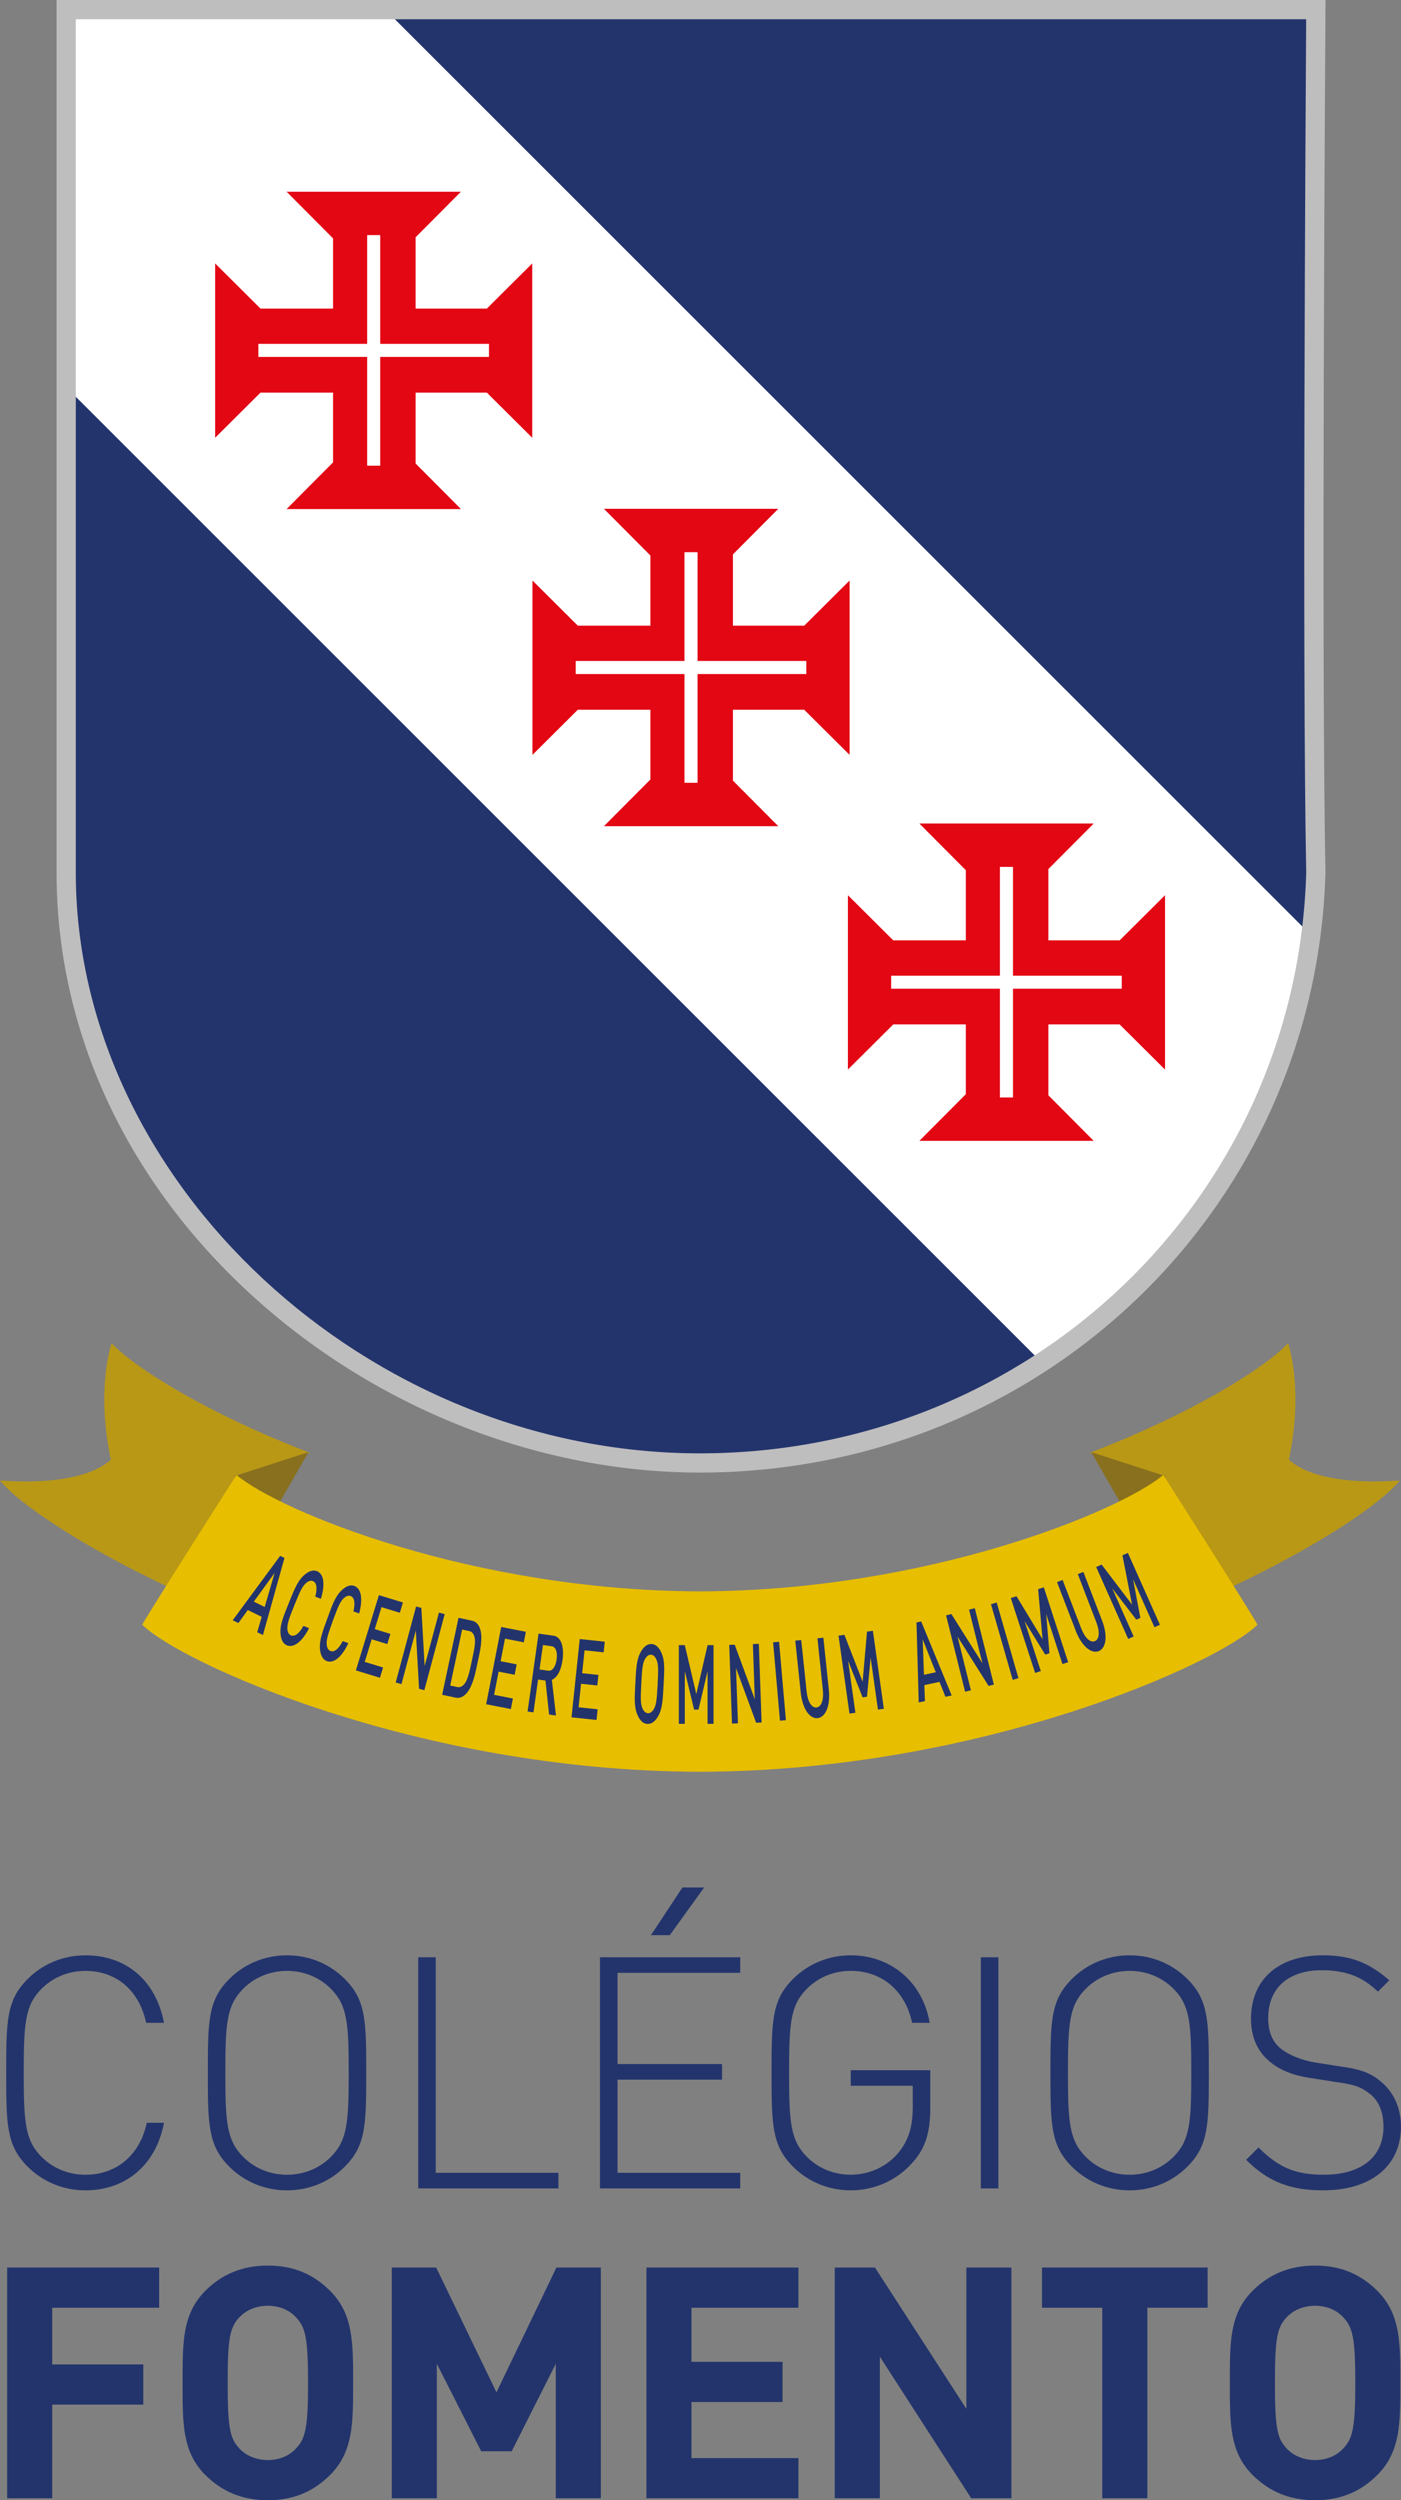 <?xml version="1.0" encoding="utf-8"?>
<!-- Generator: Adobe Illustrator 17.0.0, SVG Export Plug-In . SVG Version: 6.00 Build 0)  -->
<!DOCTYPE svg PUBLIC "-//W3C//DTD SVG 1.1//EN" "http://www.w3.org/Graphics/SVG/1.1/DTD/svg11.dtd">
<svg version="1.1" id="Layer_1" xmlns="http://www.w3.org/2000/svg" xmlns:xlink="http://www.w3.org/1999/xlink" x="0px" y="0px"
	 width="108.615px" height="193.831px" viewBox="0 0 108.615 193.831" enable-background="new 0 0 108.615 193.831"
	 xml:space="preserve">
<rect x="0" y="0" width="108.615" height="193.831" fill="#808080" stroke="none"/>
<g>
	<path fill="#B99816" d="M18.742,125.48C8.584,121.49,1.565,116.778,0,114.775c-0.029-0.036,6.066,0.663,8.594-1.613
		c-1.178-5.555,0.062-9.023,0.062-9.023c1.828,1.934,7.468,5.467,15.364,8.487l-5.747,1.798L18.742,125.48z"/>
	<polygon fill-rule="evenodd" clip-rule="evenodd" fill="#88701E" points="18.194,114.429 23.917,112.575 20.046,119.312 	"/>
	<path fill="#B99816" d="M89.776,125.48c10.157-3.989,17.177-8.702,18.741-10.705c0.029-0.036-6.066,0.663-8.594-1.613
		c1.177-5.555-0.063-9.023-0.063-9.023c-1.828,1.934-7.468,5.467-15.363,8.487l5.746,1.798L89.776,125.48z"/>
	<polygon fill-rule="evenodd" clip-rule="evenodd" fill="#88701E" points="90.324,114.429 84.6,112.575 88.471,119.312 	"/>
	<path fill="#E7BE00" d="M54.298,137.358h-0.079c-21.852-0.062-40.238-8.451-43.184-11.397c-0.07-0.07,7.297-11.613,7.297-11.613
		c3.47,2.875,18.353,8.967,35.887,9.023h0.079c17.534-0.055,32.417-6.148,35.888-9.023c0,0,7.366,11.542,7.296,11.613
		C94.535,128.907,76.15,137.295,54.298,137.358"/>
	<path fill="#23346C" d="M102.014,0.745c0,0-0.346,49.814,0,66.901c-0.757,26.718-22.527,45.769-47.758,45.769
		c-24.953,0-49.126-20.128-49.126-45.769V0.745H102.014z"/>
	<g>
		<defs>
			<path id="SVGID_1_" d="M5.131,0.746v66.9c0,25.642,24.173,45.77,49.126,45.77c25.231,0,47-19.05,47.758-45.77
				c-0.346-17.086,0-66.9,0-66.9H5.131z"/>
		</defs>
		<clipPath id="SVGID_2_">
			<use xlink:href="#SVGID_1_"  overflow="visible"/>
		</clipPath>
		<polygon clip-path="url(#SVGID_2_)" fill="#FFFFFF" points="111.446,82.304 18.144,-10.975 -8.86,16.027 84.444,109.307 		"/>
	</g>
	<g>
		<path fill="#BFBEBE" d="M54.256,114.161c-12.359,0-24.904-4.905-34.419-13.46C9.872,91.742,4.385,80.004,4.385,67.646V0h98.38
			l-0.005,0.751c-0.004,0.498-0.342,49.999,0,66.881C102.02,93.739,80.715,114.161,54.256,114.161z M5.876,1.491v66.156
			c0,23.985,22.607,45.024,48.38,45.024c25.646,0,46.296-19.786,47.012-45.045c-0.319-15.723-0.046-59.827-0.005-66.135H5.876z"/>
	</g>
	<path fill-rule="evenodd" clip-rule="evenodd" fill="#23346C" d="M20.52,124.58l-0.843-0.412l1.615-2.225L20.52,124.58z
		 M20.385,126.755l1.67-5.975l-0.335-0.163l-3.68,4.994l0.443,0.216l0.725-1.009l1.082,0.527l-0.349,1.194L20.385,126.755z"/>
	<path fill-rule="evenodd" clip-rule="evenodd" fill="#23346C" d="M23.959,126.223l-0.434-0.175
		c-0.298,0.545-0.654,0.864-0.967,0.737c-0.166-0.067-0.266-0.256-0.279-0.51c-0.017-0.358,0.082-0.697,0.543-1.833
		c0.458-1.136,0.621-1.449,0.883-1.695c0.186-0.175,0.388-0.241,0.555-0.173c0.314,0.127,0.344,0.6,0.18,1.202l0.437,0.176
		c0.357-1.169,0.215-1.938-0.305-2.148c-0.295-0.119-0.635-0.007-0.987,0.303c-0.503,0.445-0.753,1.074-1.193,2.163
		s-0.698,1.715-0.644,2.384c0.038,0.467,0.205,0.785,0.499,0.904C22.759,127.762,23.408,127.313,23.959,126.223"/>
	<path fill-rule="evenodd" clip-rule="evenodd" fill="#23346C" d="M27.005,127.386l-0.438-0.159
		c-0.279,0.555-0.623,0.886-0.942,0.77c-0.17-0.061-0.275-0.246-0.297-0.5c-0.029-0.358,0.059-0.698,0.478-1.851
		c0.419-1.152,0.571-1.469,0.824-1.725c0.179-0.181,0.379-0.253,0.549-0.191c0.318,0.115,0.365,0.588,0.222,1.193l0.443,0.161
		c0.316-1.18,0.146-1.945-0.381-2.136c-0.298-0.109-0.635,0.016-0.975,0.337c-0.487,0.463-0.715,1.1-1.116,2.202
		c-0.402,1.105-0.638,1.74-0.561,2.405c0.054,0.467,0.232,0.777,0.53,0.887C25.86,128.966,26.492,128.494,27.005,127.386"/>
	<polygon fill-rule="evenodd" clip-rule="evenodd" fill="#23346C" points="29.456,130.069 29.7,129.273 28.277,128.839 
		28.814,127.086 30.026,127.456 30.267,126.67 29.054,126.298 29.574,124.594 30.997,125.03 31.24,124.234 29.375,123.664 
		27.591,129.5 	"/>
	<polygon fill-rule="evenodd" clip-rule="evenodd" fill="#23346C" points="32.897,131.032 34.476,125.138 34.03,125.019 
		32.92,129.158 32.667,124.653 32.258,124.544 30.678,130.438 31.126,130.558 32.237,126.409 32.487,130.922 	"/>
	<path fill-rule="evenodd" clip-rule="evenodd" fill="#23346C" d="M36.59,128.717c-0.175,0.822-0.316,1.466-0.544,1.778
		c-0.185,0.249-0.379,0.339-0.593,0.294l-0.549-0.116l0.923-4.341l0.549,0.116c0.214,0.045,0.354,0.206,0.422,0.511
		C36.88,127.333,36.765,127.897,36.59,128.717 M37.043,128.814c0.183-0.863,0.389-1.731,0.204-2.445
		c-0.108-0.417-0.341-0.659-0.652-0.725l-1.048-0.222l-1.268,5.967l1.048,0.223c0.311,0.066,0.622-0.061,0.891-0.398
		C36.677,130.637,36.86,129.678,37.043,128.814"/>
	<polygon fill-rule="evenodd" clip-rule="evenodd" fill="#23346C" points="39.605,132.494 39.764,131.678 38.305,131.394 
		38.654,129.594 39.899,129.837 40.056,129.029 38.811,128.787 39.151,127.037 40.611,127.321 40.77,126.505 38.856,126.133 
		37.691,132.122 	"/>
	<path fill-rule="evenodd" clip-rule="evenodd" fill="#23346C" d="M43.152,128.65c-0.084,0.595-0.341,0.913-0.646,0.871
		l-0.678-0.095l0.265-1.894l0.678,0.096C43.078,127.672,43.236,128.057,43.152,128.65 M43.103,132.997l-0.32-2.771
		c0.366-0.138,0.706-0.654,0.828-1.52c0.144-1.027-0.116-1.816-0.689-1.897l-1.171-0.164l-0.85,6.042l0.458,0.065l0.358-2.546
		l0.573,0.08l0.279,2.635L43.103,132.997z"/>
	<polygon fill-rule="evenodd" clip-rule="evenodd" fill="#23346C" points="46.248,133.34 46.334,132.513 44.856,132.357 
		45.048,130.534 46.309,130.667 46.395,129.848 45.134,129.716 45.32,127.942 46.798,128.098 46.886,127.272 44.946,127.067 
		44.309,133.136 	"/>
	<path fill-rule="evenodd" clip-rule="evenodd" fill="#23346C" d="M50.984,130.583c-0.064,1.224-0.112,1.564-0.278,1.882
		c-0.12,0.225-0.294,0.362-0.475,0.353c-0.179-0.009-0.338-0.164-0.434-0.401c-0.133-0.333-0.145-0.677-0.08-1.901
		c0.064-1.224,0.112-1.565,0.278-1.881c0.119-0.227,0.295-0.363,0.473-0.354c0.18,0.009,0.34,0.164,0.434,0.401
		C51.036,129.016,51.048,129.359,50.984,130.583 M51.447,130.608c0.062-1.172,0.105-1.848-0.162-2.463
		c-0.188-0.431-0.445-0.675-0.771-0.693c-0.325-0.016-0.602,0.2-0.834,0.608c-0.331,0.584-0.363,1.26-0.424,2.433
		c-0.062,1.173-0.101,1.848,0.167,2.463c0.188,0.431,0.441,0.676,0.766,0.693c0.325,0.017,0.608-0.199,0.839-0.608
		C51.358,132.457,51.385,131.78,51.447,130.608"/>
	<polygon fill-rule="evenodd" clip-rule="evenodd" fill="#23346C" points="55.319,133.641 55.319,127.539 54.855,127.539 
		53.982,131.336 53.091,127.539 52.628,127.539 52.628,133.641 53.091,133.641 53.091,129.561 53.811,132.535 54.153,132.535 
		54.855,129.561 54.855,133.641 	"/>
	<polygon fill-rule="evenodd" clip-rule="evenodd" fill="#23346C" points="59.044,133.537 58.831,127.439 58.369,127.455 
		58.518,131.737 56.96,127.505 56.535,127.519 56.749,133.618 57.211,133.603 57.061,129.311 58.62,133.553 	"/>
	
		<rect x="57.369" y="130.143" transform="matrix(0.087 0.996 -0.996 0.087 185.03 58.817)" fill-rule="evenodd" clip-rule="evenodd" fill="#23346C" width="6.101" height="0.463"/>
	<path fill-rule="evenodd" clip-rule="evenodd" fill="#23346C" d="M64.256,130.986l-0.423-4.023l-0.46,0.048l0.418,3.98
		c0.085,0.81-0.114,1.34-0.493,1.379c-0.379,0.04-0.679-0.436-0.764-1.246l-0.418-3.98l-0.461,0.048l0.423,4.023
		c0.131,1.253,0.69,2.048,1.307,1.983C64.004,133.132,64.388,132.238,64.256,130.986"/>
	<polygon fill-rule="evenodd" clip-rule="evenodd" fill="#23346C" points="68.522,132.472 67.673,126.43 67.215,126.494 
		66.877,130.374 65.466,126.739 65.008,126.803 65.857,132.846 66.316,132.781 65.748,128.741 66.874,131.587 67.215,131.539 
		67.496,128.497 68.064,132.536 	"/>
	<path fill-rule="evenodd" clip-rule="evenodd" fill="#23346C" d="M72.549,129.642l-0.918,0.195l-0.098-2.747L72.549,129.642z
		 M73.78,131.44l-2.363-5.736l-0.365,0.077l0.175,6.202l0.482-0.103l-0.049-1.242l1.178-0.25l0.46,1.155L73.78,131.44z"/>
	<polygon fill-rule="evenodd" clip-rule="evenodd" fill="#23346C" points="77.051,130.597 75.574,124.676 75.126,124.787 
		76.163,128.946 73.758,125.13 73.347,125.231 74.822,131.152 75.271,131.041 74.233,126.875 76.639,130.7 	"/>
	
		<rect x="74.787" y="126.982" transform="matrix(0.276 0.961 -0.961 0.276 178.661 17.319)" fill-rule="evenodd" clip-rule="evenodd" fill="#23346C" width="6.102" height="0.463"/>
	<polygon fill-rule="evenodd" clip-rule="evenodd" fill="#23346C" points="82.809,128.862 80.924,123.058 80.483,123.201 
		80.825,127.083 78.805,123.747 78.364,123.89 80.25,129.694 80.69,129.55 79.43,125.67 81.033,128.276 81.36,128.17 
		81.108,125.126 82.369,129.005 	"/>
	<path fill-rule="evenodd" clip-rule="evenodd" fill="#23346C" d="M85.443,125.644l-1.45-3.777l-0.432,0.166l1.434,3.738
		c0.292,0.759,0.237,1.322-0.119,1.459c-0.356,0.136-0.769-0.246-1.061-1.006l-1.434-3.737l-0.432,0.166l1.45,3.776
		c0.451,1.177,1.195,1.799,1.776,1.577C85.755,127.782,85.894,126.82,85.443,125.644"/>
	<polygon fill-rule="evenodd" clip-rule="evenodd" fill="#23346C" points="89.924,125.962 87.442,120.389 87.019,120.576 
		87.766,124.401 85.406,121.295 84.984,121.483 87.466,127.058 87.889,126.869 86.229,123.142 88.097,125.565 88.41,125.426 
		87.842,122.425 89.502,126.151 	"/>
	<polygon fill="#E30613" points="41.263,20.422 41.263,27.181 41.263,33.938 37.867,30.559 37.746,30.438 32.221,30.438 
		32.221,35.933 32.357,36.07 35.735,39.466 32.221,39.466 28.977,39.466 25.821,39.466 22.219,39.466 25.598,36.07 25.821,35.846 
		25.821,30.438 20.196,30.438 20.073,30.559 16.679,33.938 16.679,30.438 16.679,27.181 16.679,23.923 16.679,20.422 20.073,23.802 
		20.196,23.923 25.821,23.923 25.821,18.482 25.598,18.258 22.219,14.863 28.977,14.863 35.735,14.863 32.357,18.258 32.221,18.394 
		32.221,23.923 37.746,23.923 37.867,23.802 	"/>
	<polygon fill="#FFFFFF" points="28.465,18.227 29.477,18.227 29.477,26.658 37.909,26.658 37.909,27.67 29.477,27.67 
		29.477,36.102 28.465,36.102 28.465,27.67 20.032,27.67 20.032,26.658 28.465,26.658 	"/>
	<polygon fill="#E30613" points="65.865,45.006 65.865,51.765 65.865,58.522 62.47,55.143 62.348,55.022 56.822,55.022 
		56.822,60.517 56.958,60.655 60.337,64.05 56.822,64.05 53.58,64.05 50.423,64.05 46.821,64.05 50.2,60.655 50.423,60.431 
		50.423,55.022 44.797,55.022 44.675,55.143 41.28,58.522 41.28,55.022 41.28,51.765 41.28,48.507 41.28,45.006 44.675,48.385 
		44.797,48.507 50.423,48.507 50.423,43.066 50.2,42.842 46.821,39.447 53.58,39.447 60.337,39.447 56.958,42.842 56.822,42.978 
		56.822,48.507 62.348,48.507 62.47,48.385 	"/>
	<polygon fill="#FFFFFF" points="53.066,42.81 54.079,42.81 54.079,51.242 62.511,51.242 62.511,52.255 54.079,52.255 
		54.079,60.686 53.066,60.686 53.066,52.255 44.634,52.255 44.634,51.242 53.066,51.242 	"/>
	<polygon fill="#E30613" points="90.32,69.402 90.32,76.161 90.32,82.918 86.924,79.539 86.803,79.417 81.277,79.417 81.277,84.914 
		81.413,85.05 84.792,88.445 81.277,88.445 78.034,88.445 74.877,88.445 71.275,88.445 74.655,85.05 74.877,84.826 74.877,79.417 
		69.252,79.417 69.13,79.539 65.736,82.918 65.736,79.417 65.736,76.161 65.736,72.903 65.736,69.402 69.13,72.781 69.252,72.903 
		74.877,72.903 74.877,67.461 74.655,67.238 71.275,63.843 78.034,63.842 84.792,63.843 81.413,67.238 81.277,67.374 81.277,72.903 
		86.803,72.903 86.924,72.781 	"/>
	<polygon fill="#FFFFFF" points="77.521,67.206 78.533,67.206 78.533,75.639 86.966,75.639 86.966,76.65 78.533,76.65 
		78.533,85.082 77.521,85.082 77.521,76.65 69.089,76.65 69.089,75.639 77.521,75.639 	"/>
	<polygon fill="#23346C" points="4.048,178.906 4.048,183.303 11.109,183.303 11.109,186.419 4.048,186.419 4.048,193.68 
		0.555,193.68 0.555,175.789 12.34,175.789 12.34,178.906 	"/>
	<path fill="#23346C" d="M25.591,191.871c-1.256,1.255-2.789,1.96-4.824,1.96c-2.035,0-3.594-0.705-4.85-1.96
		c-1.81-1.81-1.759-4.046-1.759-7.136c0-3.091-0.05-5.327,1.759-7.137c1.256-1.256,2.814-1.959,4.85-1.959
		c2.035,0,3.568,0.703,4.824,1.959c1.81,1.809,1.784,4.045,1.784,7.137C27.375,187.825,27.401,190.061,25.591,191.871
		 M23.003,179.709c-0.502-0.578-1.282-0.955-2.236-0.955c-0.955,0-1.759,0.377-2.262,0.955c-0.678,0.753-0.854,1.583-0.854,5.026
		c0,3.441,0.176,4.271,0.854,5.024c0.502,0.579,1.307,0.956,2.262,0.956c0.954,0,1.734-0.377,2.236-0.956
		c0.679-0.753,0.879-1.583,0.879-5.024C23.883,181.292,23.682,180.463,23.003,179.709"/>
	<polygon fill="#23346C" points="43.087,193.68 43.087,183.253 39.669,190.036 37.308,190.036 33.866,183.253 33.866,193.68 
		30.373,193.68 30.373,175.79 33.815,175.79 38.489,185.463 43.137,175.79 46.58,175.79 46.58,193.68 	"/>
	<polygon fill="#23346C" points="50.116,193.68 50.116,175.79 61.9,175.79 61.9,178.906 53.609,178.906 53.609,183.102 
		60.67,183.102 60.67,186.217 53.609,186.217 53.609,190.564 61.9,190.564 61.9,193.68 	"/>
	<polygon fill="#23346C" points="75.296,193.68 68.21,182.699 68.21,193.68 64.717,193.68 64.717,175.79 67.833,175.79 
		74.919,186.745 74.919,175.79 78.412,175.79 78.412,193.68 	"/>
	<polygon fill="#23346C" points="88.949,178.906 88.949,193.68 85.456,193.68 85.456,178.906 80.783,178.906 80.783,175.789 
		93.622,175.789 93.622,178.906 	"/>
	<path fill="#23346C" d="M106.781,191.871c-1.256,1.255-2.789,1.96-4.824,1.96c-2.036,0-3.594-0.705-4.85-1.96
		c-1.809-1.81-1.759-4.046-1.759-7.136c0-3.091-0.05-5.327,1.759-7.137c1.257-1.256,2.814-1.959,4.85-1.959
		c2.035,0,3.568,0.703,4.824,1.959c1.809,1.809,1.784,4.045,1.784,7.137C108.565,187.825,108.59,190.061,106.781,191.871
		 M104.193,179.709c-0.502-0.578-1.282-0.955-2.236-0.955c-0.955,0-1.759,0.377-2.262,0.955c-0.679,0.753-0.854,1.583-0.854,5.026
		c0,3.441,0.176,4.271,0.854,5.024c0.502,0.579,1.307,0.956,2.262,0.956c0.954,0,1.734-0.377,2.236-0.956
		c0.678-0.753,0.879-1.583,0.879-5.024C105.073,181.292,104.872,180.463,104.193,179.709"/>
	<path fill="#23346C" d="M6.622,169.806c-1.711,0-3.297-0.654-4.48-1.837c-1.636-1.636-1.661-3.246-1.661-7.272
		c0-4.052,0.025-5.638,1.661-7.273c1.183-1.183,2.769-1.838,4.48-1.838c3.221,0,5.486,2.014,6.09,5.234h-1.384
		c-0.528-2.491-2.29-4.027-4.706-4.027c-1.283,0-2.491,0.478-3.398,1.384c-1.283,1.283-1.384,2.692-1.384,6.519
		c0,3.824,0.101,5.234,1.384,6.518c0.907,0.905,2.114,1.384,3.398,1.384c2.416,0,4.228-1.534,4.757-4.027h1.334
		C12.108,167.793,9.793,169.806,6.622,169.806"/>
	<path fill="#23346C" d="M26.732,167.969c-1.183,1.184-2.768,1.837-4.48,1.837c-1.711,0-3.297-0.654-4.479-1.837
		c-1.636-1.636-1.66-3.246-1.66-7.273c0-4.052,0.025-5.637,1.66-7.273c1.182-1.183,2.768-1.838,4.479-1.838
		c1.712,0,3.297,0.655,4.48,1.838c1.635,1.635,1.661,3.22,1.661,7.273C28.393,164.723,28.367,166.333,26.732,167.969 M25.65,154.178
		c-0.905-0.906-2.114-1.384-3.398-1.384c-1.283,0-2.491,0.478-3.398,1.384c-1.283,1.283-1.384,2.692-1.384,6.518
		c0,3.825,0.101,5.234,1.384,6.518c0.907,0.906,2.114,1.384,3.398,1.384c1.283,0,2.492-0.478,3.398-1.384
		c1.283-1.284,1.384-2.693,1.384-6.518C27.034,156.87,26.933,155.461,25.65,154.178"/>
	<polygon fill="#23346C" points="32.422,151.737 33.782,151.737 33.782,168.448 43.294,168.448 43.294,169.656 32.422,169.656 	"/>
	<path fill="#23346C" d="M46.515,151.737h10.872v1.207h-9.513v7.072h8.103v1.209h-8.103v7.223h9.513v1.209H46.515V151.737z
		 M50.466,150.025l2.441-3.7h1.686l-2.668,3.7H50.466z"/>
	<path fill="#23346C" d="M70.662,167.742c-1.183,1.309-2.895,2.064-4.706,2.064c-1.711,0-3.296-0.654-4.479-1.837
		c-1.636-1.636-1.662-3.246-1.662-7.273c0-4.052,0.026-5.637,1.662-7.273c1.183-1.183,2.769-1.838,4.479-1.838
		c3.121,0,5.588,2.089,6.116,5.234h-1.359c-0.529-2.491-2.341-4.027-4.757-4.027c-1.283,0-2.491,0.478-3.397,1.384
		c-1.283,1.283-1.384,2.692-1.384,6.518c0,3.825,0.101,5.234,1.384,6.518c0.905,0.906,2.114,1.384,3.397,1.384
		c1.409,0,2.793-0.604,3.725-1.737c0.781-0.982,1.082-2.013,1.082-3.549v-1.609h-4.807v-1.209h6.166v2.92
		C72.122,165.302,71.745,166.611,70.662,167.742"/>
	<rect x="76.043" y="151.737" fill="#23346C" width="1.359" height="17.919"/>
	<path fill="#23346C" d="M92.056,167.969c-1.183,1.184-2.769,1.837-4.48,1.837c-1.711,0-3.297-0.654-4.479-1.837
		c-1.636-1.636-1.661-3.246-1.661-7.273c0-4.052,0.025-5.637,1.661-7.273c1.182-1.183,2.768-1.838,4.479-1.838
		c1.711,0,3.297,0.655,4.48,1.838c1.635,1.635,1.661,3.22,1.661,7.273C93.717,164.723,93.691,166.333,92.056,167.969
		 M90.974,154.178c-0.906-0.906-2.114-1.384-3.398-1.384c-1.283,0-2.491,0.478-3.398,1.384c-1.283,1.283-1.384,2.692-1.384,6.518
		c0,3.825,0.101,5.234,1.384,6.518c0.907,0.906,2.114,1.384,3.398,1.384c1.283,0,2.491-0.478,3.398-1.384
		c1.283-1.284,1.384-2.693,1.384-6.518C92.358,156.87,92.257,155.461,90.974,154.178"/>
	<path fill="#23346C" d="M102.575,169.806c-2.643,0-4.329-0.73-5.965-2.366l0.957-0.956c1.611,1.611,2.944,2.114,5.083,2.114
		c2.844,0,4.606-1.358,4.606-3.699c0-1.083-0.302-1.939-0.982-2.517c-0.679-0.529-1.107-0.755-2.592-0.957l-2.089-0.327
		c-1.359-0.202-2.416-0.628-3.197-1.309c-0.93-0.78-1.409-1.887-1.409-3.297c0-3.02,2.114-4.907,5.561-4.907
		c2.215,0,3.625,0.604,5.159,1.938l-0.881,0.881c-1.057-1.006-2.239-1.661-4.354-1.661c-2.617,0-4.152,1.409-4.152,3.699
		c0,1.033,0.302,1.813,0.93,2.341c0.629,0.528,1.661,0.931,2.668,1.107l1.938,0.302c1.686,0.227,2.466,0.554,3.196,1.182
		c0.982,0.806,1.561,2.04,1.561,3.473C108.615,167.894,106.325,169.806,102.575,169.806"/>
</g>
</svg>
